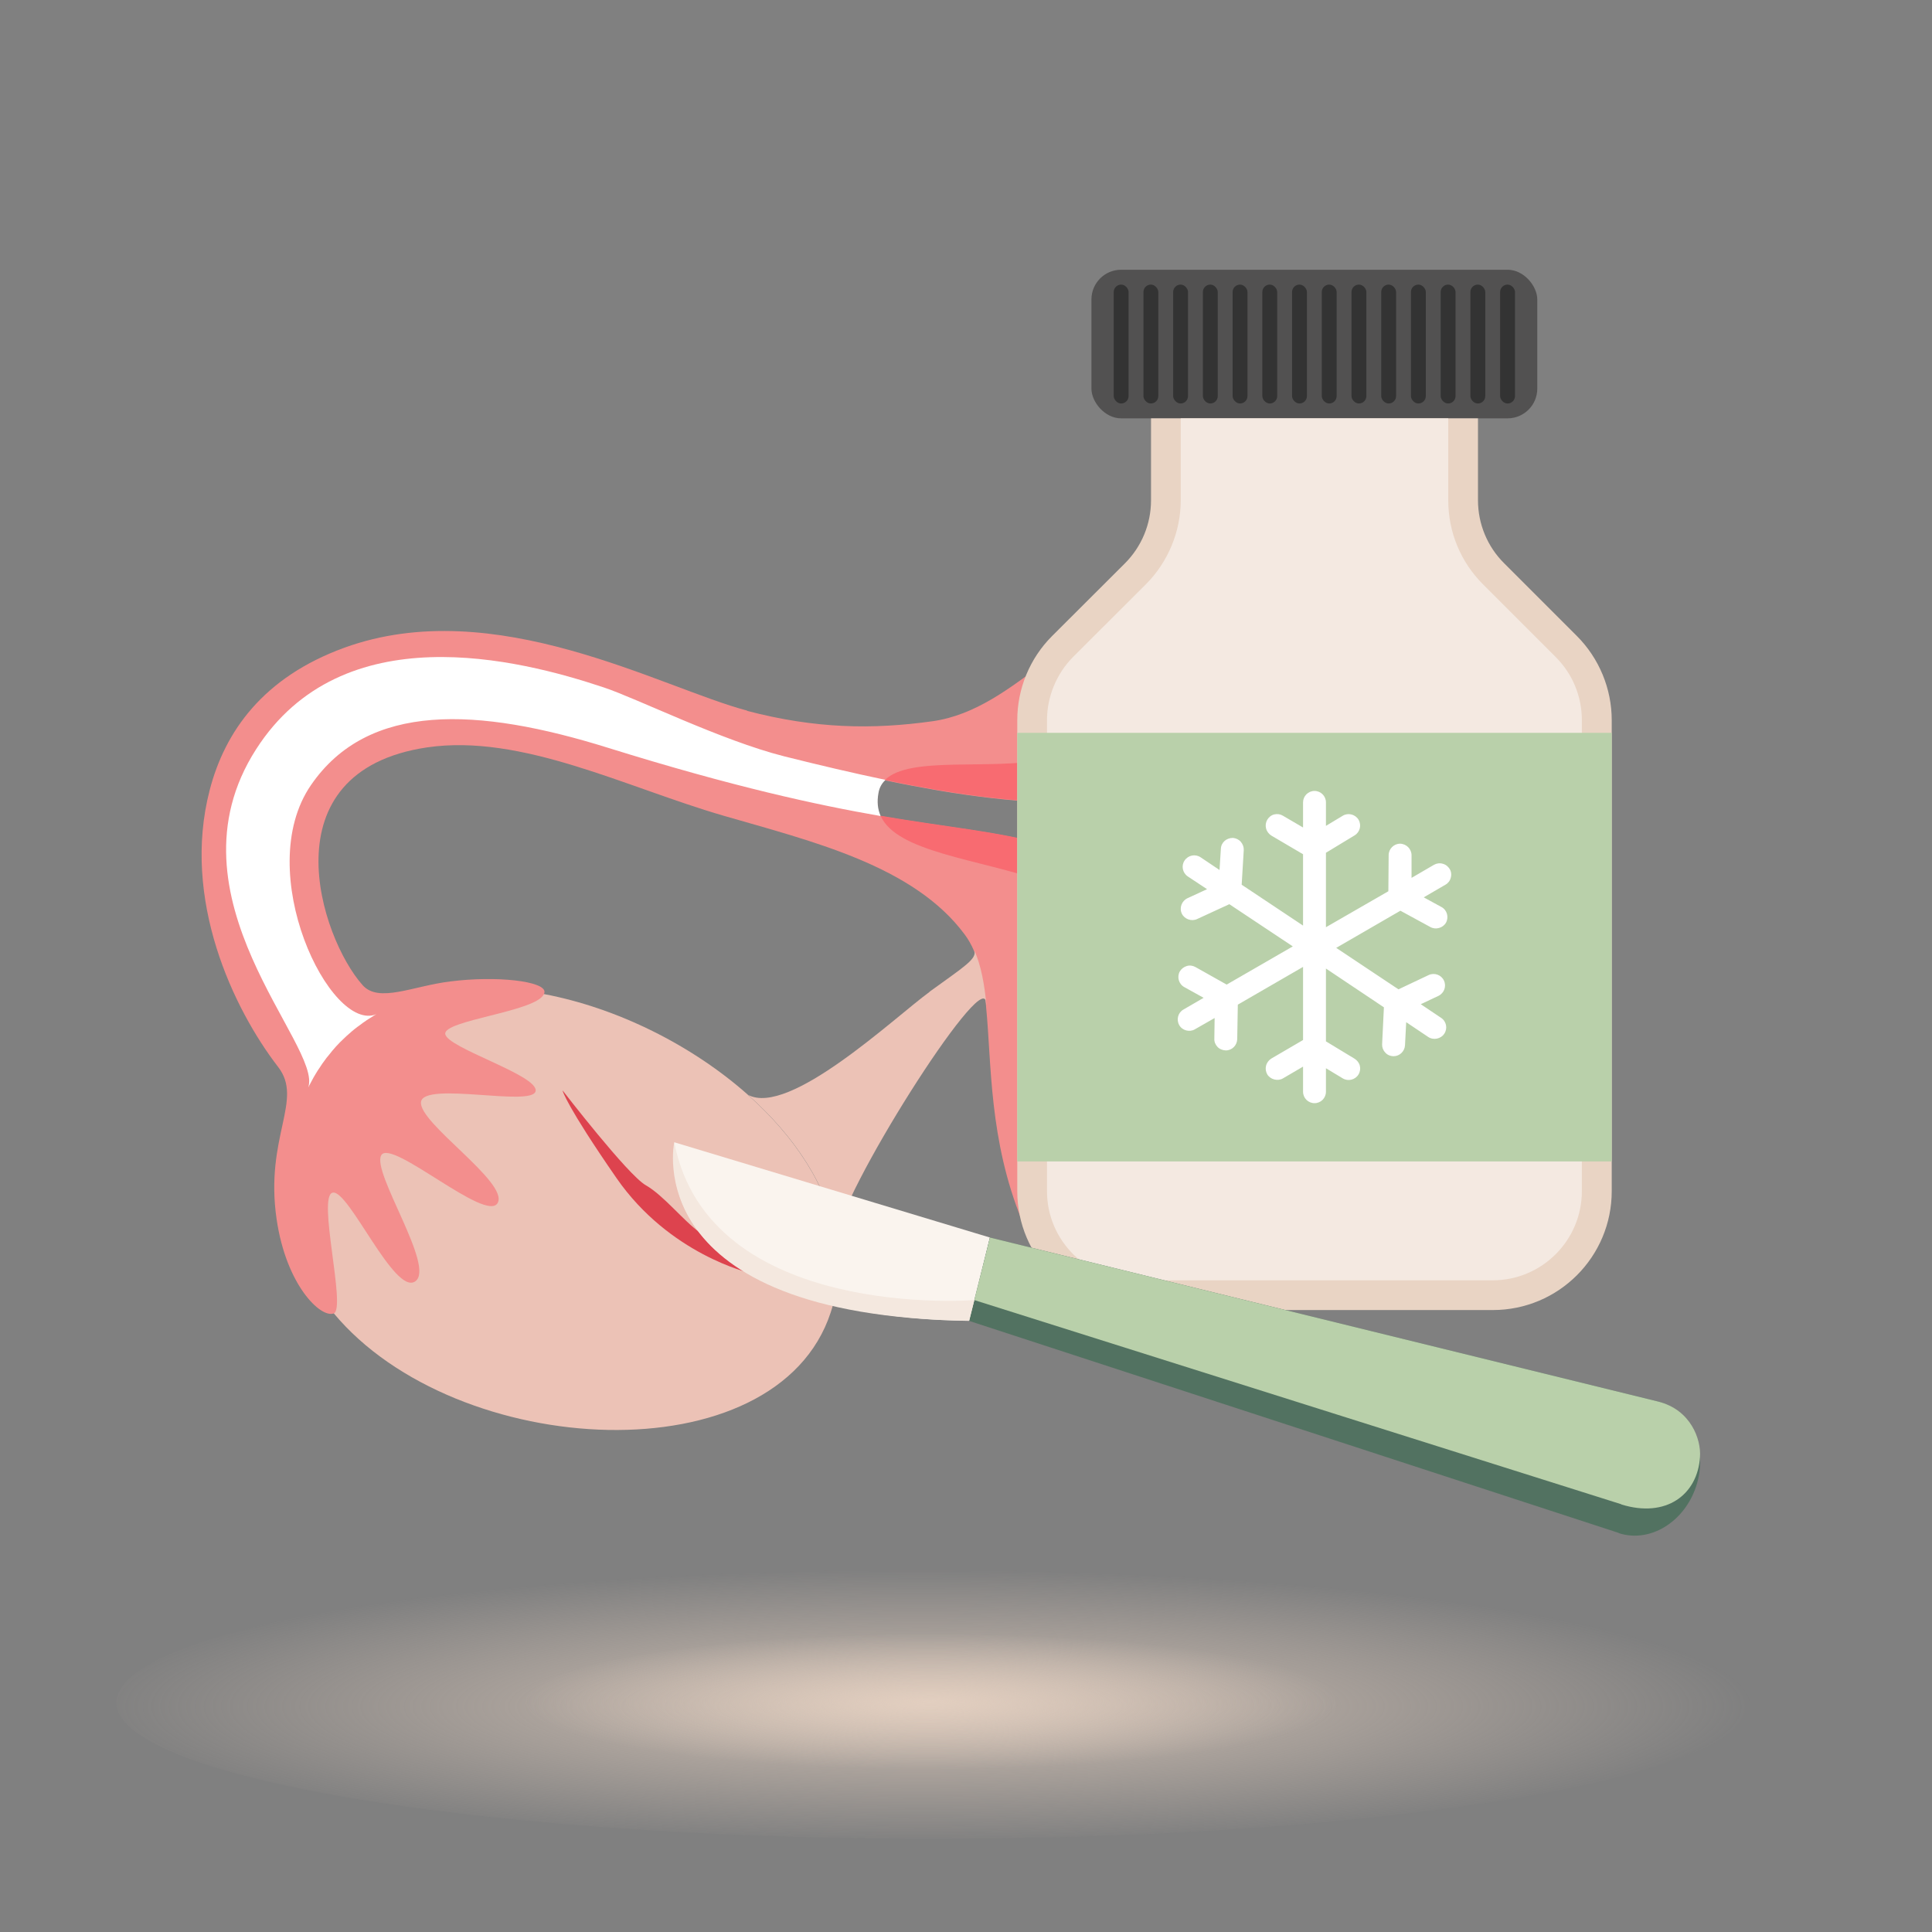 <?xml version="1.0" encoding="UTF-8"?><svg id="Assets" xmlns="http://www.w3.org/2000/svg" xmlns:xlink="http://www.w3.org/1999/xlink" viewBox="0 0 130 130"><rect x="0" y="0" width="130" height="130" fill="#808080" stroke="none"/><defs><style>.cls-1{fill:none;}.cls-2{fill:#f86b71;}.cls-3{fill:#ecc2b6;}.cls-4{fill:#e9d4c4;}.cls-5,.cls-6{fill:#fff;}.cls-7{fill:#f4e9e1;}.cls-8{fill:#f4e8df;}.cls-9{fill:#f38e8d;}.cls-10{fill:#faf4ee;}.cls-11{fill:#333;}.cls-12{fill:#b9d0aa;}.cls-13{fill:#dd434e;}.cls-14{fill:#525151;}.cls-15{fill:#527261;}.cls-16{fill:url(#radial-gradient-2);opacity:.75;}.cls-16,.cls-6,.cls-17{isolation:isolate;}.cls-17{fill:url(#radial-gradient);opacity:.75;}</style><radialGradient id="radial-gradient" cx="735" cy="-2297.98" fx="735" fy="-2297.98" r=".46" gradientTransform="translate(-88137.52 -45845.05) scale(120 -20)" gradientUnits="userSpaceOnUse"><stop offset="0" stop-color="#e9d4c4"/><stop offset="1" stop-color="#e9d4c4" stop-opacity="0"/></radialGradient><radialGradient id="radial-gradient-2" cx="730.71" cy="-2428.48" fx="730.71" fy="-2428.48" gradientTransform="translate(-43779.86 -24170.26) scale(60 -10)" xlink:href="#radial-gradient"/></defs><path class="cls-3" d="m50.33,73.67c-3.76-3.34-8.8-5.85-13.72-6.78-7.07-1.34-13.93.56-16.54,7.86-1.78,5.53-.52,10.11,2.38,13.61,8.25,9.92,29.82,11.05,33.45-.06.54-1.65.64-3.32.37-4.96-.56-3.51-2.81-6.88-5.95-9.67Z"/><path class="cls-9" d="m50.29,47.82c-5.82-1.53-16.98-7.91-27.11-4.24-5.48,1.99-8.05,5.65-9.07,9.58-1.91,7.35,1.58,14.71,4.61,18.64,1.72,2.23-.91,4.7-.11,10.22.65,4.48,2.97,6.67,3.83,6.36,0,0,.01,0,.02,0,.85-.36-1.14-7.93-.07-8.13,1.07-.22,4.16,6.94,5.55,5.97,1.39-.95-2.93-7.31-2.29-8.48.65-1.18,7.09,4.59,7.84,3.2.75-1.39-5.37-5.4-5.16-6.8.21-1.39,7.49.36,7.71-.72.21-1.07-5.97-2.9-6.08-3.85-.1-.92,6.04-1.49,6.62-2.65.04-.06.06-.12.06-.18,0-.72-3.21-1.1-6.35-.7-2.52.31-4.79,1.46-5.88.26-2.86-3.19-6.52-14.4,4.33-16.01,6.36-.93,13.33,2.67,19.92,4.59,5.92,1.72,12.82,3.35,16.26,8.01.24.32.44.68.61,1.07h0c.46,1.06.68,2.31.82,3.73,0,.01,0,.03,0,.03.38,3.85.18,8.94,2.43,14.45.47,1.16.99,2.16,1.53,3.05v-28.37c-3.36-.92-6.39-1.14-11.08-1.94-.2-.45-.26-.95-.15-1.55.06-.36.22-.64.45-.86,1.22.26,2.4.48,3.55.68,2.53.43,4.93.71,7.22.81v-9.42c-2.33,1.72-4.65,3.55-7.55,3.96-4.07.57-7.9.5-12.49-.7Z"/><path class="cls-3" d="m62.55,66.74c-2.38,1.74-9.44,8.42-12.22,6.93,3.14,2.79,5.39,6.16,5.95,9.67.14-2.89,9.81-18.16,10.06-15.93,0,.09.02.17.04.24-.14-1.42-.36-2.67-.82-3.71.18.59-.61,1.05-3.01,2.79Z"/><path class="cls-6" d="m59.56,52.47c-2.15-.45-4.41-.98-6.8-1.58-4.23-1.07-9.92-3.9-12.12-4.63-5.77-1.93-17.61-4.89-23.41,4.16-6.38,9.95,4.51,19.95,3.51,22.75.08-.15.16-.31.24-.45.08-.16.17-.31.26-.46.09-.15.18-.3.29-.45.09-.15.19-.29.29-.42.09-.14.2-.27.31-.4.31-.4.64-.77,1-1.1.12-.12.24-.23.36-.33.24-.22.49-.42.75-.6.13-.1.26-.2.39-.28,0,0,0-.01.01-.01.13-.08.25-.17.38-.24.1-.07.2-.13.31-.19-3.1,1.31-8.41-9.6-4.4-15.42,3.85-5.6,11.21-5.24,19.99-2.5,8.47,2.64,14.09,3.85,18.34,4.59-.2-.45-.26-.95-.15-1.55.06-.36.22-.64.45-.86Z"/><path class="cls-2" d="m70.33,59.35v-2.52c-3.36-.92-6.39-1.14-11.08-1.94,1.11,2.47,6.56,2.89,11.08,4.46Z"/><path class="cls-2" d="m63.11,53.16c2.53.43,4.93.71,7.22.81v-2.87c-3.73.74-9.14-.26-10.78,1.38,1.22.26,2.4.48,3.55.68Z"/><g id="Group_6872"><ellipse id="Ellipse_233" class="cls-17" cx="62.83" cy="114.56" rx="55" ry="9.17"/><ellipse id="Ellipse_234" class="cls-16" cx="62.83" cy="114.56" rx="27.5" ry="4.58"/></g><rect class="cls-1" y="0" width="130" height="130"/><path class="cls-13" d="m37.87,73.39s4.37,5.67,5.58,6.36,2.54,2.4,3.65,3.19,3.34,2.71,3.34,2.71c0,0-5.39-1.24-8.95-6.37-3.4-4.91-3.63-5.88-3.63-5.88Z"/><rect class="cls-14" x="73.44" y="18.15" width="30" height="10" rx="2" ry="2"/><rect class="cls-11" x="74.94" y="19.15" width="1" height="8" rx=".5" ry=".5"/><rect class="cls-11" x="76.94" y="19.15" width="1" height="8" rx=".5" ry=".5"/><rect class="cls-11" x="78.94" y="19.15" width="1" height="8" rx=".5" ry=".5"/><rect class="cls-11" x="80.94" y="19.15" width="1" height="8" rx=".5" ry=".5"/><rect class="cls-11" x="82.94" y="19.15" width="1" height="8" rx=".5" ry=".5"/><rect class="cls-11" x="84.94" y="19.15" width="1" height="8" rx=".5" ry=".5"/><rect class="cls-11" x="86.94" y="19.15" width="1" height="8" rx=".5" ry=".5"/><rect class="cls-11" x="88.94" y="19.15" width="1" height="8" rx=".5" ry=".5"/><rect class="cls-11" x="90.94" y="19.15" width="1" height="8" rx=".5" ry=".5"/><rect class="cls-11" x="92.94" y="19.15" width="1" height="8" rx=".5" ry=".5"/><rect class="cls-11" x="94.94" y="19.15" width="1" height="8" rx=".5" ry=".5"/><rect class="cls-11" x="96.94" y="19.15" width="1" height="8" rx=".5" ry=".5"/><rect class="cls-11" x="98.94" y="19.15" width="1" height="8" rx=".5" ry=".5"/><rect class="cls-11" x="100.94" y="19.15" width="1" height="8" rx=".5" ry=".5"/><path class="cls-4" d="m108.45,48.47v31.68c0,4.42-3.58,8-8,8h-24c-4.42,0-8-3.58-8-8v-31.69c0-2.12.84-4.16,2.34-5.66l4.9-4.89c1.13-1.13,1.76-2.65,1.76-4.25v-5.51h22v5.51c0,1.59.63,3.12,1.76,4.24l4.89,4.89c1.5,1.5,2.35,3.55,2.35,5.67Z"/><path class="cls-7" d="m76.45,86.15c-3.31,0-6-2.69-6-6v-31.69c0-1.58.64-3.13,1.75-4.25l4.9-4.89c1.49-1.49,2.35-3.55,2.35-5.66v-5.51h18v5.51c0,2.14.83,4.15,2.34,5.66l4.89,4.89c1.14,1.14,1.76,2.65,1.76,4.26v31.68c0,3.31-2.69,6-6,6h-24Z"/><rect class="cls-12" x="68.45" y="49.31" width="40" height="28.84"/><path class="cls-5" d="m97.65,58.85c0,.07-.01.14-.03.21-.05.2-.18.37-.36.47l-1.46.85,1.19.65c.38.2.51.68.31,1.05-.2.36-.69.5-1.05.3l-2.02-1.1-4.32,2.5,4.19,2.79,2.03-.96c.38-.18.85-.02,1.03.37.18.38.02.84-.37,1.03l-1.19.56,1.37.92c.36.24.45.72.21,1.07-.22.34-.72.45-1.07.22l-1.49-1-.08,1.55c-.02.41-.36.74-.77.74-.25-.01-.44-.1-.57-.26-.14-.15-.21-.35-.2-.55l.12-2.48-3.9-2.61v4.9l1.93,1.17c.17.11.3.27.35.47.05.2.02.41-.09.59-.22.36-.7.48-1.06.26l-1.13-.68v1.58c0,.43-.35.77-.77.77s-.77-.34-.77-.77v-1.69l-1.35.79c-.35.21-.85.08-1.06-.27-.1-.18-.13-.38-.08-.58s.18-.37.35-.48l2.14-1.25v-4.92l-4.39,2.54-.04,2.32c-.01.42-.35.76-.77.76-.22-.01-.42-.09-.56-.24-.14-.15-.22-.34-.21-.55l.02-1.39-1.33.76c-.35.21-.85.08-1.05-.28-.21-.37-.09-.84.28-1.05l1.36-.79-1.3-.72c-.38-.21-.51-.69-.3-1.06.1-.17.27-.3.47-.36.19-.06.4-.03.58.07l2.1,1.18,4.45-2.57-4.27-2.84-2.17,1c-.38.18-.86,0-1.03-.37-.18-.39,0-.85.38-1.03l1.32-.61-1.3-.86c-.35-.24-.45-.72-.21-1.07.24-.36.72-.45,1.07-.22l1.28.86.09-1.43c.02-.43.38-.73.81-.73.21.02.4.11.53.26.14.16.21.36.2.56l-.14,2.33,4.13,2.75v-4.8l-2.14-1.26c-.17-.11-.3-.28-.35-.48-.05-.2-.02-.4.08-.58.11-.18.27-.31.47-.36.21-.05.41-.02.59.09l1.35.79v-1.69c0-.42.34-.77.77-.77s.77.35.77.77v1.58l1.13-.68c.36-.22.84-.1,1.06.26.22.37.1.84-.26,1.06l-1.93,1.17v5.01l4.2-2.42.02-2.43c0-.42.35-.77.77-.77.43.01.77.36.77.78v1.52s1.51-.88,1.51-.88c.18-.1.39-.13.59-.07.2.05.36.18.47.36.07.11.1.24.1.37Z"/><path class="cls-10" d="m66.61,83.27l-1.34,5.59s-21,.44-19.9-12l21.24,6.41Z"/><path class="cls-15" d="m108.93,103.15l-43.72-14.27,1.4-5.61,44.94,11.03c2.23.55,3.42,3.17,2.58,5.71h0c-.8,2.42-3.12,3.83-5.21,3.15Z"/><path class="cls-12" d="m109.1,101.22l-43.54-13.74,1.05-4.21,44.94,11.03c2.23.55,2.92,2.56,2.84,3.73-.16,2.54-2.27,4.14-5.3,3.2Z"/><path class="cls-8" d="m65.56,87.48s-17.86,1.42-20.19-10.62c0,0-2.57,11.66,19.84,12.02l.35-1.4Z"/></svg>